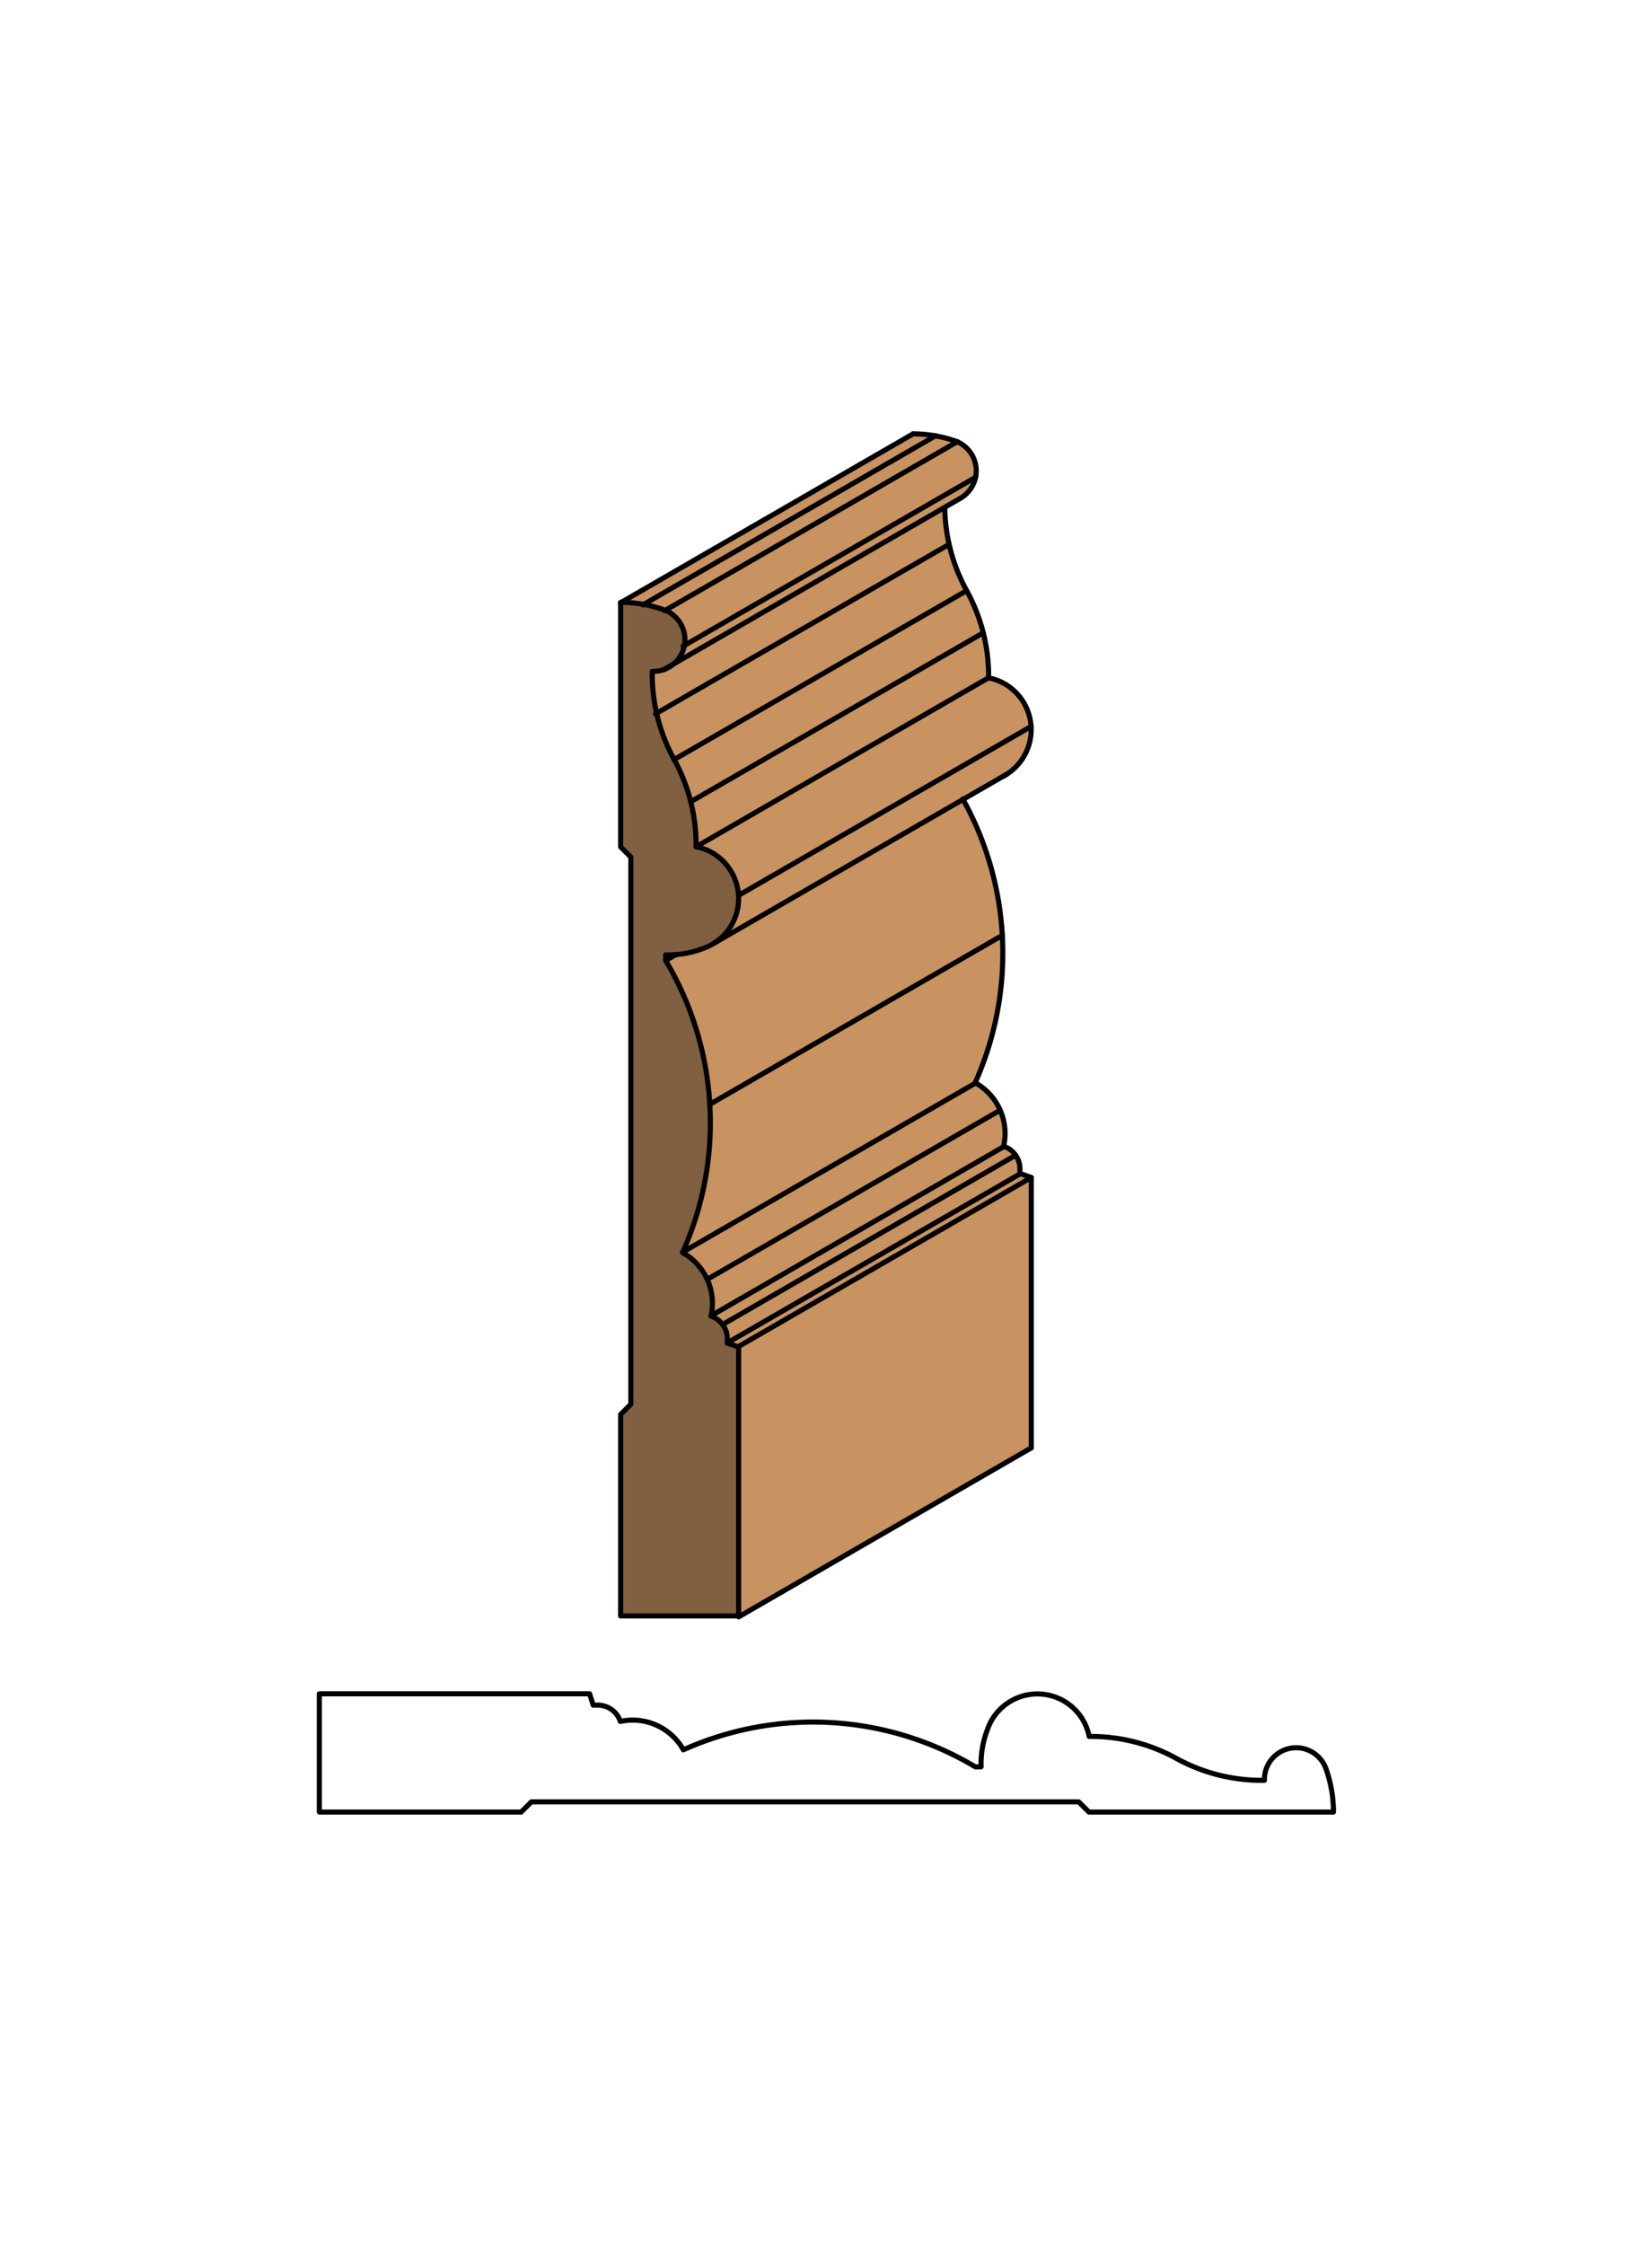 <svg xmlns="http://www.w3.org/2000/svg" viewBox="0 0 161.97 220"><defs><style>.cls-1{fill:#fff;}.cls-2{fill:none;}.cls-2,.cls-5{stroke:#000;stroke-linecap:round;stroke-linejoin:round;stroke-width:0.5px;}.cls-3,.cls-5{fill:#c89361;}.cls-4{fill:#806040;}</style></defs><title>Base-SM-361</title><g id="white_box" data-name="white box"><rect class="cls-1" width="161.97" height="220"/></g><g id="Layer_1" data-name="Layer 1"><path class="cls-2" d="M95.63,173.16h.56a9.35,9.35,0,0,1,.6-3.59,5.18,5.18,0,0,1,10,.61,17.38,17.38,0,0,1,8.54,2.15,17.38,17.38,0,0,0,8.64,2.15,3.11,3.11,0,0,1,6-1.23,12.69,12.69,0,0,1,.77,4.34H106.76l-1-1H52.1l-1,1H31.31V166h26.5l.35,1.11h.45a2.33,2.33,0,0,1,2.21,1.6A5.69,5.69,0,0,1,67,171.49,31.06,31.06,0,0,1,95.63,173.16Z"/><path class="cls-3" d="M65.27,94.14l1-.58A9.35,9.35,0,0,0,68.85,93,5.18,5.18,0,0,0,70,92.45L94.41,78.36a31.06,31.06,0,0,1,1.21,27.8,5.69,5.69,0,0,1,2.79,6.23,2.33,2.33,0,0,1,1.6,2.21V115l1.11.35v26.5L72.42,158.46V132l-1.11-.35v-.45a2.33,2.33,0,0,0-1.6-2.21,5.69,5.69,0,0,0-2.79-6.23A31.06,31.06,0,0,0,65.27,94.14Z"/><path class="cls-3" d="M70,92.45A5.18,5.18,0,0,0,68.24,83a17.38,17.38,0,0,0-2.15-8.54,17.38,17.38,0,0,1-2.15-8.64,3.11,3.11,0,0,0,1.59-.44L92.62,49.73a17.38,17.38,0,0,0,2.15,8.16,17.39,17.39,0,0,1,2.15,8.54,5.18,5.18,0,0,1,1.76,9.47Z"/><path class="cls-3" d="M65.53,65.37a3.1,3.1,0,0,0,1.45-2L95.66,46.77a3.11,3.11,0,0,1-1.45,2Z"/><path class="cls-3" d="M63,59.28a12.66,12.66,0,0,0-2.2-.2L89.52,42.52a12.67,12.67,0,0,1,2.2.2Z"/><path class="cls-3" d="M67,63.33a3.11,3.11,0,0,0-1.81-3.48L93.86,43.29a3.11,3.11,0,0,1,1.81,3.48Z"/><path class="cls-3" d="M91.72,42.71a12.67,12.67,0,0,1,2.14.58L65.17,59.85A12.67,12.67,0,0,0,63,59.28Z"/><path class="cls-4" d="M66.93,122.72a5.69,5.69,0,0,1,2.79,6.23,2.33,2.33,0,0,1,1.6,2.21v.45l1.11.35v26.5H60.83V138.71l1-1V84l-1-1V59.08a12.68,12.68,0,0,1,4.34.77,3.11,3.11,0,0,1-1.24,6,17.38,17.38,0,0,0,2.15,8.64A17.38,17.38,0,0,1,68.24,83a5.18,5.18,0,0,1,.61,10,9.35,9.35,0,0,1-3.59.6v.56A31.06,31.06,0,0,1,66.93,122.72Z"/><path class="cls-2" d="M65.27,94.14v-.56a9.35,9.35,0,0,0,3.59-.6,5.18,5.18,0,0,0-.61-10,17.38,17.38,0,0,0-2.15-8.54,17.38,17.38,0,0,1-2.15-8.64,3.11,3.11,0,0,0,1.24-6,12.68,12.68,0,0,0-4.34-.77V83l1,1v53.62l-1,1v19.75H72.42V132l-1.11-.35v-.45a2.33,2.33,0,0,0-1.6-2.21,5.69,5.69,0,0,0-2.79-6.23A31.06,31.06,0,0,0,65.27,94.14Z"/><line class="cls-2" x1="64.27" y1="69.96" x2="93.05" y2="53.35"/><path class="cls-2" d="M101.11,141.9V115.4L100,115v-.45a2.33,2.33,0,0,0-1.6-2.21,5.69,5.69,0,0,0-2.79-6.23,31.06,31.06,0,0,0-1.21-27.8"/><line class="cls-2" x1="66.08" y1="74.45" x2="94.77" y2="57.89"/><line class="cls-2" x1="63.03" y1="59.28" x2="91.72" y2="42.71"/><path class="cls-2" d="M98.36,76.08a5.18,5.18,0,0,0-1.43-9.65,17.39,17.39,0,0,0-2.15-8.54,17.38,17.38,0,0,1-2.15-8.16"/><line class="cls-2" x1="65.17" y1="59.85" x2="93.86" y2="43.29"/><line class="cls-2" x1="66.97" y1="63.33" x2="95.66" y2="46.77"/><line class="cls-2" x1="67.71" y1="78.58" x2="96.4" y2="62.02"/><path class="cls-2" d="M94.13,48.85a3.11,3.11,0,0,0-.28-5.56,12.68,12.68,0,0,0-4.34-.77"/><line class="cls-2" x1="68.24" y1="82.99" x2="96.93" y2="66.42"/><line class="cls-2" x1="60.83" y1="59.08" x2="89.52" y2="42.52"/><line class="cls-2" x1="66.93" y1="122.72" x2="95.62" y2="106.16"/><line class="cls-2" x1="72.41" y1="87.75" x2="101.1" y2="71.19"/><line class="cls-2" x1="69.59" y1="108.23" x2="98.27" y2="91.67"/><line class="cls-2" x1="65.06" y1="65.64" x2="94.13" y2="48.85"/><line class="cls-2" x1="69.36" y1="125.37" x2="98.05" y2="108.81"/><line class="cls-2" x1="69.72" y1="128.95" x2="98.4" y2="112.38"/><line class="cls-2" x1="70.87" y1="129.8" x2="99.56" y2="113.23"/><line class="cls-2" x1="71.31" y1="131.61" x2="100" y2="115.05"/><line class="cls-2" x1="72.42" y1="131.96" x2="101.11" y2="115.4"/><line class="cls-2" x1="69.99" y1="92.45" x2="98.68" y2="75.89"/><line class="cls-2" x1="65.27" y1="94.14" x2="66.27" y2="93.56"/><line class="cls-5" x1="72.42" y1="158.46" x2="101.11" y2="141.9"/></g></svg>